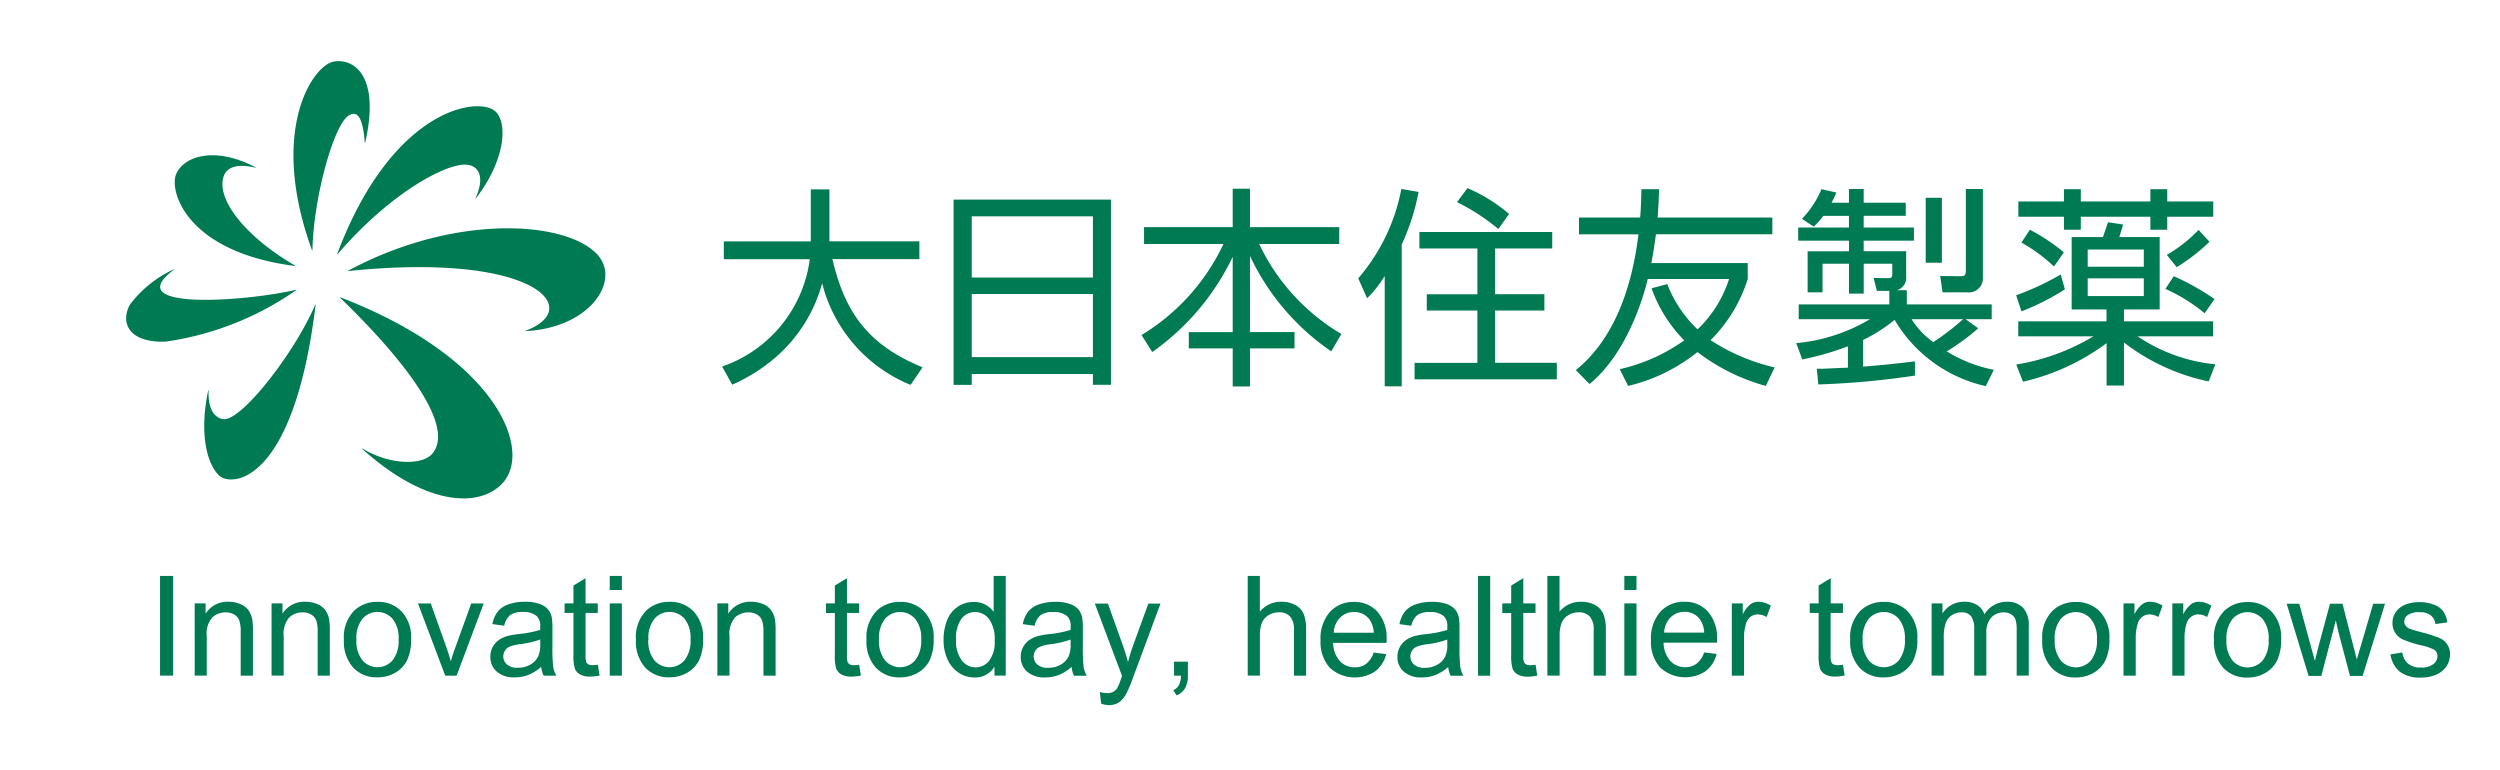 <svg xmlns="http://www.w3.org/2000/svg" viewBox="-9.714 -4.129 192.618 58.181" width="2500" height="770"><path d="M52.75 9.892h1.441v4h6.931v1.37h-6.7c1 4.292 2.9 6.672 6.945 8.339l-.922 1.352a11.5 11.5 0 0 1-6.815-7.83 11.555 11.555 0 0 1-3.627 5.742 13.416 13.416 0 0 1-3.3 2.072l-.779-1.4a10.127 10.127 0 0 0 6.753-8.269h-6.622v-1.37h6.7v-4zm12.407 2.072h9.335v4.716h-9.335v-4.716zm-1.4-1.29v14.275h1.4v-.837h9.334v.833h1.391v-14.27h-12.12zm1.4 7.277h9.335v4.861h-9.335v-4.86zm20.106-5.156V9.842h1.328v2.954h6.881v1.3h-6.169a16 16 0 0 0 6.331 6.934l-.777 1.339a18.343 18.343 0 0 1-6.266-7.357v5.873h3.433v1.256h-3.433v2.936h-1.328v-2.933H81.88v-1.256h3.383v-5.807a18.916 18.916 0 0 1-6.2 7.341l-.827-1.31a16.3 16.3 0 0 0 6.315-7.016h-6.12v-1.3h6.833zm13.025 12.269h-1.313v-8.5a8.922 8.922 0 0 1-1.359 1.715l-.68-1.536a14.775 14.775 0 0 0 3.32-6.885l1.328.229a17.179 17.179 0 0 1-1.3 4.047v10.93zm7.443-12.121a16.1 16.1 0 0 0-3.188-2.073l.809-1.076a12.426 12.426 0 0 1 3.205 1.99zm4.146 1.5h-4.4v3.525h3.8v1.254h-3.8v4.03h4.758v1.273h-10.96v-1.271h4.84v-4.03h-3.9V17.97h3.9v-3.526h-4.467v-1.272h10.233v1.272zm16.46 10.589a15.231 15.231 0 0 1-5.264-2.61 13.551 13.551 0 0 1-5.344 2.61l-.647-1.289a13.84 13.84 0 0 0 4.971-2.22 10.946 10.946 0 0 1-2.522-4.011l1.215-.325a9.535 9.535 0 0 0 2.331 3.491 9.275 9.275 0 0 0 2.429-3.885h-6.266c-.306 1.355-1.619 5.761-4.485 8.093l-1.056-1.074c2.767-2.216 4.291-6 4.825-10.457h-4.582v-1.294h4.711c.08-.946.08-1.532.1-2.187h1.361c-.016.49-.031 1.11-.113 2.187h8.839v1.289h-8.969a36.34 36.34 0 0 1-.355 2.218h7.429v1.224a11.5 11.5 0 0 1-2.864 4.717 15.436 15.436 0 0 0 4.938 2.1zm15.2-5.14a18.312 18.312 0 0 1-2.3 1.764 6.2 6.2 0 0 1-1.668-1.764h3.966zm-3.706 3.247c-1.991.244-2.67.293-4 .408v-2.055a12.3 12.3 0 0 0 2.429-1.55 10.9 10.9 0 0 0 7.027 5.107l.617-1.256a10.945 10.945 0 0 1-3.628-1.422 16.639 16.639 0 0 0 2.428-1.778l-.971-.7h2.008V18.75H137.2v-1.092h-.779a.984.984 0 0 0 .729-1.079v-1.924h-3.273v-.815h3.872v-1.013h-3.872v-.9h3.241v-1.009h-3.241v-1.06h-1.133v1.06h-1.343a8.024 8.024 0 0 0 .374-.784l-1.151-.26a7.442 7.442 0 0 1-1.5 2.286l.9.6a5.2 5.2 0 0 0 .745-.832h1.974v.9h-3.912v1.013h3.916v.815h-3.188v3.165h1.149v-2.2h2.039v2.3h1.133v-2.3h2.2v.781c0 .263-.083.329-.293.329l-1.149-.018.259.995h.957v1.044h-6.981v1.14h5.488a13.478 13.478 0 0 1-5.681 1.843l.469 1.258a22.889 22.889 0 0 0 3.513-1.011v1.648c-.065 0-.242 0-1.943.08h-.453l.114 1.208a62.108 62.108 0 0 0 7.447-.684v-1.095zm.825-7.6h1.247v-5h-1.247v5zm3.093-5.679v6.282c0 .359-.08.438-.421.438l-1.554-.015.179 1.256h1.878a1.086 1.086 0 0 0 1.23-1.175V9.858h-1.31zm9.389 4.666h4.323v1.323h-4.323v-1.324zm.436 6.689a16.724 16.724 0 0 1-5.941 2.17l.517 1.323a17.242 17.242 0 0 0 6.443-2.971v3.264h1.338v-3.314a16.064 16.064 0 0 0 6.526 3l.519-1.321a12.87 12.87 0 0 1-5.993-2.154h5.813v-1.156h-6.865v-.916h2.753v-5.578h-3.108c.064-.227.178-.57.291-.963l-1.166-.179c-.048.163-.323.961-.388 1.142h-2.412v5.578h2.686v.916h-6.8v1.156h5.779zm-.436-4.471h4.323v1.368h-4.323v-1.369zm-1.831-6.868v.947h-3.512v1.175h3.512v1h1.3v-1h5.36v1h1.3v-1h3.545v-1.177h-3.545v-.946h-1.3v.947h-5.36v-.947h-1.3zm-3.276 9.412a18.227 18.227 0 0 0 3.35-1.7l-.322-1.141a20.583 20.583 0 0 1-3.432 1.6zm14.878-.947a19.227 19.227 0 0 0-3.14-1.763l-.647.979a13 13 0 0 1 3.027 1.878zm-11.608-3.6a15.024 15.024 0 0 0-2.622-1.744l-.648.99a12.743 12.743 0 0 1 2.51 1.843zm8.695 1.142a14.288 14.288 0 0 0 2.525-1.958l-.842-.914a10.965 10.965 0 0 1-2.445 1.926zM7.454 9.133c.164-.909.957-1.282 2.533-.913l.011-.022c-3.24-1.7-5.631-.827-6.162.572-.486 1.336.871 5.957 9.195 7.024a.243.243 0 0 0 .013-.024c-3.55-2.034-5.921-4.818-5.59-6.637m5.639 8.495c-3.855.895-13.727 1.643-9.381-1.568l-.006-.024a8.855 8.855 0 0 0-3.423 2.751c-.739 1.414-.052 2.918 2.743 2.836a23.313 23.313 0 0 0 10.08-3.968c0-.009-.008-.017-.013-.027m1.482 1.136c-1.527 3.632-5.763 9.116-7.128 8.825-1.154-.243-1.1-1.808-1.09-2.224l-.023-.01c-.691 3.217-.153 5.588.8 6.552s5.794.711 7.47-13.138a.1.1 0 0 1-.026-.006m1.918-.56l-.022.02c3.89 3.748 9.131 9.661 7.117 12.035-.76.895-3.244.9-5.4-.411l-.018.02c4.916 4.433 9.029 4.566 10.809 2.685 2.376-2.5-.321-9.661-12.488-14.351m19.959-3.122c-2.169-2.743-10.926-3.453-19.356 1.083a.1.1 0 0 1 .006.021c14.458-1.492 18.253 2.922 13.663 4.6v.028c4.9-.242 7.246-3.75 5.683-5.727m-10.287-7.1c.99.037 1.525.913.757 2.6l.019.015c2.473-3.19 2.513-6.326 1.237-6.9-1.709-.861-7.9.492-11.919 11.193l.02.014c4.062-4.745 8.338-6.984 9.886-6.924m-9.045-3.757c.832-.575 1.156.487 1.275 2.073h.03C19.643.915 17.384-.227 15.986.045c-1.664.341-5 5.4-1.655 14.546a.126.126 0 0 0 .027-.008c.078-4.034 1.62-9.573 2.759-10.358m-14.5 43.129h1.009v-7.683H2.617v7.683zm2.668 0v-5.566h.842v.791a1.981 1.981 0 0 1 1.758-.917 2.309 2.309 0 0 1 .919.179 1.441 1.441 0 0 1 .626.475 1.831 1.831 0 0 1 .292.7 5.516 5.516 0 0 1 .052.917v3.422h-.943v-3.387a2.586 2.586 0 0 0-.109-.863.908.908 0 0 0-.388-.456 1.24 1.24 0 0 0-.652-.169 1.506 1.506 0 0 0-1.032.382 1.9 1.9 0 0 0-.435 1.453v3.039h-.936zm5.924 0v-5.566h.842v.791a1.981 1.981 0 0 1 1.758-.917 2.309 2.309 0 0 1 .919.179 1.441 1.441 0 0 1 .626.475 1.831 1.831 0 0 1 .292.7 5.547 5.547 0 0 1 .051.917v3.422h-.936v-3.387a2.586 2.586 0 0 0-.109-.863.908.908 0 0 0-.388-.456 1.24 1.24 0 0 0-.652-.169 1.5 1.5 0 0 0-1.032.382 1.9 1.9 0 0 0-.436 1.453v3.039h-.935zm6.537-2.783a2.387 2.387 0 0 0 .463 1.6 1.533 1.533 0 0 0 2.325 0 2.435 2.435 0 0 0 .463-1.63 2.305 2.305 0 0 0-.466-1.563 1.534 1.534 0 0 0-2.322 0 2.375 2.375 0 0 0-.463 1.6m-.962 0a2.883 2.883 0 0 1 .853-2.29 2.56 2.56 0 0 1 1.737-.618 2.465 2.465 0 0 1 1.862.752 2.868 2.868 0 0 1 .724 2.078 3.709 3.709 0 0 1-.32 1.69 2.288 2.288 0 0 1-.932.957 2.7 2.7 0 0 1-1.334.339 2.469 2.469 0 0 1-1.874-.749 3 3 0 0 1-.716-2.159m7.807 2.783l-2.1-5.566h.987l1.187 3.334q.192.539.354 1.121.125-.441.348-1.058l1.227-3.4h.962l-2.091 5.566h-.873zm7.318-2.794a6.887 6.887 0 0 1-1.529.358 3.5 3.5 0 0 0-.818.188.828.828 0 0 0-.214 1.384 1.212 1.212 0 0 0 .828.25 1.922 1.922 0 0 0 .963-.238 1.469 1.469 0 0 0 .619-.652 2.309 2.309 0 0 0 .151-.944v-.353zm.077 2.107a3.453 3.453 0 0 1-1 .629 2.879 2.879 0 0 1-1.032.183 2 2 0 0 1-1.4-.447 1.484 1.484 0 0 1-.489-1.145 1.556 1.556 0 0 1 .669-1.291 2.215 2.215 0 0 1 .673-.308 6.679 6.679 0 0 1 .832-.143 8.628 8.628 0 0 0 1.67-.324v-.248a1.038 1.038 0 0 0-.266-.811 1.548 1.548 0 0 0-1.066-.32 1.638 1.638 0 0 0-.975.234 1.419 1.419 0 0 0-.465.824l-.916-.126a2.3 2.3 0 0 1 .411-.956 1.809 1.809 0 0 1 .827-.561 3.663 3.663 0 0 1 1.253-.2 3.29 3.29 0 0 1 1.15.167 1.516 1.516 0 0 1 .65.422 1.494 1.494 0 0 1 .291.641 5.4 5.4 0 0 1 .047.871v1.257a13.194 13.194 0 0 0 .06 1.664 2.1 2.1 0 0 0 .237.669h-.976a2.051 2.051 0 0 1-.187-.687m4.364-.157l.135.833a3.447 3.447 0 0 1-.707.084 1.578 1.578 0 0 1-.791-.163.913.913 0 0 1-.4-.426 3.406 3.406 0 0 1-.115-1.114v-3.2h-.686v-.737h.686v-1.376l.932-.567v1.945h.941v.733h-.941v3.255a1.666 1.666 0 0 0 .049.52.4.4 0 0 0 .161.184.633.633 0 0 0 .32.068 2.928 2.928 0 0 0 .411-.037m.921.844h.935v-5.569h-.935v5.566zm0-6.6h.935V39.67h-.935v1.086zm2.974 3.815a2.382 2.382 0 0 0 .464 1.6 1.532 1.532 0 0 0 2.324 0 2.435 2.435 0 0 0 .463-1.63 2.311 2.311 0 0 0-.458-1.567 1.534 1.534 0 0 0-2.322 0 2.37 2.37 0 0 0-.464 1.6m-.961 0a2.882 2.882 0 0 1 .852-2.29 2.561 2.561 0 0 1 1.738-.618 2.464 2.464 0 0 1 1.861.752 2.868 2.868 0 0 1 .724 2.078 3.709 3.709 0 0 1-.32 1.69 2.282 2.282 0 0 1-.932.957 2.692 2.692 0 0 1-1.333.339 2.469 2.469 0 0 1-1.875-.749 3.007 3.007 0 0 1-.715-2.159m6.272 2.783v-5.57h.842v.791a1.981 1.981 0 0 1 1.758-.917 2.309 2.309 0 0 1 .919.179 1.441 1.441 0 0 1 .626.475 1.831 1.831 0 0 1 .292.7 5.516 5.516 0 0 1 .052.917v3.422h-.937v-3.387a2.586 2.586 0 0 0-.109-.863.908.908 0 0 0-.388-.456 1.24 1.24 0 0 0-.652-.169 1.506 1.506 0 0 0-1.032.382 1.9 1.9 0 0 0-.435 1.453v3.039h-.936zm10.925-.846l.135.833a3.447 3.447 0 0 1-.707.084 1.578 1.578 0 0 1-.791-.163.913.913 0 0 1-.395-.426 3.406 3.406 0 0 1-.115-1.114v-3.2h-.686v-.738h.686v-1.376l.932-.567v1.945h.941v.733h-.941v3.255a1.666 1.666 0 0 0 .049.52.4.4 0 0 0 .161.184.633.633 0 0 0 .32.068 2.928 2.928 0 0 0 .411-.037m1.529-1.939a2.387 2.387 0 0 0 .463 1.6 1.533 1.533 0 0 0 2.325 0 2.435 2.435 0 0 0 .463-1.63 2.305 2.305 0 0 0-.466-1.563 1.534 1.534 0 0 0-2.322 0 2.375 2.375 0 0 0-.463 1.6m-.962 0a2.883 2.883 0 0 1 .853-2.29 2.56 2.56 0 0 1 1.737-.618 2.461 2.461 0 0 1 1.861.752 2.868 2.868 0 0 1 .724 2.078 3.724 3.724 0 0 1-.319 1.69 2.282 2.282 0 0 1-.932.957 2.7 2.7 0 0 1-1.334.339 2.467 2.467 0 0 1-1.874-.749 3 3 0 0 1-.716-2.159m6.9.006a2.431 2.431 0 0 0 .447 1.6 1.345 1.345 0 0 0 1.056.53 1.323 1.323 0 0 0 1.043-.506 2.352 2.352 0 0 0 .429-1.544 2.631 2.631 0 0 0-.438-1.678 1.338 1.338 0 0 0-1.076-.534 1.289 1.289 0 0 0-1.042.514 2.542 2.542 0 0 0-.419 1.62m2.959 2.777v-.7a1.713 1.713 0 0 1-1.544.828 2.165 2.165 0 0 1-1.216-.366 2.4 2.4 0 0 1-.857-1.025 3.557 3.557 0 0 1-.305-1.511 3.966 3.966 0 0 1 .277-1.513 2.157 2.157 0 0 1 2.059-1.4 1.835 1.835 0 0 1 .889.21 1.893 1.893 0 0 1 .635.553v-2.771h.93v7.683h-.868zm5.867-2.794a6.887 6.887 0 0 1-1.529.358 3.472 3.472 0 0 0-.817.188.828.828 0 0 0-.215 1.384 1.214 1.214 0 0 0 .828.25 1.919 1.919 0 0 0 .963-.238 1.463 1.463 0 0 0 .619-.652 2.309 2.309 0 0 0 .151-.944v-.358zm.078 2.107a3.47 3.47 0 0 1-1 .629 2.879 2.879 0 0 1-1.032.183 2 2 0 0 1-1.4-.447 1.484 1.484 0 0 1-.489-1.145 1.556 1.556 0 0 1 .669-1.291 2.2 2.2 0 0 1 .673-.308 6.7 6.7 0 0 1 .833-.143 8.631 8.631 0 0 0 1.669-.324v-.248a1.038 1.038 0 0 0-.266-.811 1.548 1.548 0 0 0-1.066-.32 1.638 1.638 0 0 0-.975.234 1.419 1.419 0 0 0-.465.824l-.916-.126a2.3 2.3 0 0 1 .411-.956 1.815 1.815 0 0 1 .827-.561 3.663 3.663 0 0 1 1.253-.2 3.29 3.29 0 0 1 1.15.167 1.516 1.516 0 0 1 .65.422 1.494 1.494 0 0 1 .291.641 5.4 5.4 0 0 1 .047.871v1.257a13.4 13.4 0 0 0 .06 1.664 2.119 2.119 0 0 0 .237.669h-.978a2.028 2.028 0 0 1-.187-.687m2.278 2.83l-.1-.885a2.073 2.073 0 0 0 .536.083 1.026 1.026 0 0 0 .5-.1.849.849 0 0 0 .308-.294 4.669 4.669 0 0 0 .285-.7l.083-.229-2.1-5.576h1.01l1.15 3.224q.222.612.4 1.289a12.53 12.53 0 0 1 .385-1.269l1.18-3.244h.936l-2.1 5.659a11.065 11.065 0 0 1-.525 1.264 1.848 1.848 0 0 1-.572.683 1.338 1.338 0 0 1-.77.218 1.833 1.833 0 0 1-.6-.115m5.611-2.143v-1.089h1.067v1.075a1.916 1.916 0 0 1-.209.956 1.357 1.357 0 0 1-.66.564l-.26-.4a.891.891 0 0 0 .437-.385 1.643 1.643 0 0 0 .156-.731h-.531zm5.675 0v-7.697h.935v2.755a2.088 2.088 0 0 1 1.655-.763 2.22 2.22 0 0 1 1.067.243 1.431 1.431 0 0 1 .647.674 3.147 3.147 0 0 1 .195 1.248v3.527h-.937v-3.528a1.466 1.466 0 0 0-.3-1.031 1.128 1.128 0 0 0-.86-.322 1.5 1.5 0 0 0-.783.218 1.222 1.222 0 0 0-.523.59 2.7 2.7 0 0 0-.157 1.028v3.044h-.935zm6.631-3.317h3.082a1.894 1.894 0 0 0-.354-1.054 1.428 1.428 0 0 0-1.159-.545 1.474 1.474 0 0 0-1.084.437 1.722 1.722 0 0 0-.487 1.163m3.074 1.525l.967.12a2.39 2.39 0 0 1-.848 1.326 2.854 2.854 0 0 1-3.5-.28 2.962 2.962 0 0 1-.709-2.109 3.09 3.09 0 0 1 .717-2.182 2.424 2.424 0 0 1 1.863-.775 2.354 2.354 0 0 1 1.809.76 3.033 3.033 0 0 1 .7 2.138v.253h-4.119a2.15 2.15 0 0 0 .515 1.4 1.527 1.527 0 0 0 1.155.488 1.421 1.421 0 0 0 .878-.274 1.816 1.816 0 0 0 .578-.869m5.669-1a6.887 6.887 0 0 1-1.529.358 3.434 3.434 0 0 0-.816.188.8.8 0 0 0-.37.307.839.839 0 0 0 .153 1.077 1.219 1.219 0 0 0 .829.25 1.919 1.919 0 0 0 .963-.238 1.469 1.469 0 0 0 .619-.652 2.292 2.292 0 0 0 .151-.944v-.359zm.078 2.107a3.47 3.47 0 0 1-1 .629 2.879 2.879 0 0 1-1.032.183 2 2 0 0 1-1.4-.447 1.484 1.484 0 0 1-.489-1.145 1.556 1.556 0 0 1 .669-1.291 2.2 2.2 0 0 1 .673-.308 6.7 6.7 0 0 1 .833-.143 8.631 8.631 0 0 0 1.669-.324v-.248a1.041 1.041 0 0 0-.265-.811 1.552 1.552 0 0 0-1.067-.32 1.638 1.638 0 0 0-.975.234 1.419 1.419 0 0 0-.465.824l-.916-.126a2.3 2.3 0 0 1 .411-.956 1.809 1.809 0 0 1 .827-.561 3.667 3.667 0 0 1 1.253-.2 3.29 3.29 0 0 1 1.15.167 1.516 1.516 0 0 1 .65.422 1.494 1.494 0 0 1 .291.641 5.4 5.4 0 0 1 .047.871v1.257a13.4 13.4 0 0 0 .06 1.664 2.1 2.1 0 0 0 .237.669h-.984a2.051 2.051 0 0 1-.186-.687m2.3.687h.936v-7.69h-.936v7.683zm4.431-.844l.135.833a3.454 3.454 0 0 1-.707.084 1.578 1.578 0 0 1-.791-.163.91.91 0 0 1-.4-.426 3.444 3.444 0 0 1-.114-1.114v-3.2h-.686v-.743h.686v-1.376l.932-.567v1.945h.941v.733h-.941v3.255a1.635 1.635 0 0 0 .049.52.4.4 0 0 0 .161.184.628.628 0 0 0 .32.068 2.953 2.953 0 0 0 .411-.037m.915.844v-7.686h.936v2.755a2.084 2.084 0 0 1 1.654-.763 2.217 2.217 0 0 1 1.067.243 1.431 1.431 0 0 1 .647.674 3.129 3.129 0 0 1 .2 1.248v3.527h-.937v-3.528a1.466 1.466 0 0 0-.3-1.031 1.132 1.132 0 0 0-.861-.322 1.5 1.5 0 0 0-.783.218 1.215 1.215 0 0 0-.522.59 2.7 2.7 0 0 0-.157 1.028v3.044h-.936zm5.929 0h.937v-5.569h-.937v5.566zm0-6.6h.937V39.67h-.937v1.086zm3.069 3.281h3.084a1.894 1.894 0 0 0-.354-1.054 1.428 1.428 0 0 0-1.159-.545 1.475 1.475 0 0 0-1.084.437 1.717 1.717 0 0 0-.487 1.163m3.074 1.525l.967.12a2.384 2.384 0 0 1-.848 1.326 2.854 2.854 0 0 1-3.5-.28 2.962 2.962 0 0 1-.709-2.109 3.094 3.094 0 0 1 .717-2.182 2.424 2.424 0 0 1 1.863-.775 2.356 2.356 0 0 1 1.81.76 3.037 3.037 0 0 1 .7 2.138v.253h-4.119a2.15 2.15 0 0 0 .515 1.4 1.529 1.529 0 0 0 1.155.488 1.421 1.421 0 0 0 .878-.274 1.809 1.809 0 0 0 .578-.869m2.132 1.792v-5.564h.842v.844a2.322 2.322 0 0 1 .6-.781 1.035 1.035 0 0 1 .6-.188 1.806 1.806 0 0 1 .962.3l-.323.875a1.319 1.319 0 0 0-.686-.2.884.884 0 0 0-.552.186 1.012 1.012 0 0 0-.348.517 3.725 3.725 0 0 0-.155 1.1v2.914h-.937zm8.561-.844l.135.833a3.447 3.447 0 0 1-.707.084 1.578 1.578 0 0 1-.791-.163.9.9 0 0 1-.395-.426 3.406 3.406 0 0 1-.115-1.114v-3.2h-.686v-.734h.686v-1.376l.932-.567v1.945h.941v.733h-.948v3.255a1.666 1.666 0 0 0 .049.52.4.4 0 0 0 .161.184.633.633 0 0 0 .32.068 2.928 2.928 0 0 0 .411-.037m1.529-1.939a2.382 2.382 0 0 0 .463 1.6 1.532 1.532 0 0 0 2.324 0 2.429 2.429 0 0 0 .463-1.63 2.305 2.305 0 0 0-.465-1.563 1.534 1.534 0 0 0-2.322 0 2.37 2.37 0 0 0-.463 1.6m-.962 0a2.883 2.883 0 0 1 .853-2.29 2.557 2.557 0 0 1 1.737-.618 2.463 2.463 0 0 1 1.861.752 2.872 2.872 0 0 1 .723 2.078 3.7 3.7 0 0 1-.32 1.69 2.272 2.272 0 0 1-.93.957 2.7 2.7 0 0 1-1.334.339 2.469 2.469 0 0 1-1.875-.749 3.007 3.007 0 0 1-.715-2.159m6.272 2.783v-5.576h.837v.78a1.993 1.993 0 0 1 .692-.659 1.945 1.945 0 0 1 .983-.247 1.8 1.8 0 0 1 1.007.256 1.37 1.37 0 0 1 .553.718 1.982 1.982 0 0 1 1.707-.974 1.675 1.675 0 0 1 1.264.458 1.971 1.971 0 0 1 .441 1.411v3.822h-.93v-3.505a2.589 2.589 0 0 0-.092-.816.78.78 0 0 0-.33-.4 1.023 1.023 0 0 0-.562-.152 1.3 1.3 0 0 0-.967.39 1.731 1.731 0 0 0-.385 1.249v3.235h-.936v-3.617a1.606 1.606 0 0 0-.229-.944.865.865 0 0 0-.749-.314 1.342 1.342 0 0 0-.731.209 1.185 1.185 0 0 0-.485.613 3.464 3.464 0 0 0-.152 1.164v2.888h-.936zm9.486-2.783a2.387 2.387 0 0 0 .463 1.6 1.534 1.534 0 0 0 2.326 0 2.44 2.44 0 0 0 .462-1.63 2.311 2.311 0 0 0-.465-1.563 1.535 1.535 0 0 0-2.323 0 2.375 2.375 0 0 0-.463 1.6m-.961 0a2.882 2.882 0 0 1 .852-2.29 2.561 2.561 0 0 1 1.738-.618 2.464 2.464 0 0 1 1.861.752 2.868 2.868 0 0 1 .724 2.078 3.709 3.709 0 0 1-.32 1.69 2.286 2.286 0 0 1-.931.957 2.7 2.7 0 0 1-1.334.339 2.471 2.471 0 0 1-1.875-.749 3.007 3.007 0 0 1-.715-2.159m6.261 2.783v-5.583h.843v.844a2.309 2.309 0 0 1 .6-.781 1.03 1.03 0 0 1 .6-.188 1.807 1.807 0 0 1 .963.3l-.323.875a1.323 1.323 0 0 0-.687-.2.883.883 0 0 0-.551.186 1 1 0 0 0-.348.517 3.692 3.692 0 0 0-.156 1.1v2.914h-.937zm3.761 0v-5.583h.842v.844a2.3 2.3 0 0 1 .6-.781 1.032 1.032 0 0 1 .6-.188 1.8 1.8 0 0 1 .962.3l-.322.875a1.319 1.319 0 0 0-.686-.2.884.884 0 0 0-.552.186 1.006 1.006 0 0 0-.348.517 3.691 3.691 0 0 0-.157 1.1v2.914h-.936zm4.17-2.783a2.387 2.387 0 0 0 .463 1.6 1.534 1.534 0 0 0 2.326 0 2.446 2.446 0 0 0 .462-1.63 2.311 2.311 0 0 0-.465-1.563 1.535 1.535 0 0 0-2.323 0 2.375 2.375 0 0 0-.463 1.6m-.961 0a2.882 2.882 0 0 1 .852-2.29 2.561 2.561 0 0 1 1.738-.618 2.464 2.464 0 0 1 1.861.752 2.868 2.868 0 0 1 .724 2.078 3.709 3.709 0 0 1-.32 1.69 2.277 2.277 0 0 1-.932.957 2.692 2.692 0 0 1-1.333.339 2.471 2.471 0 0 1-1.875-.749 3.007 3.007 0 0 1-.715-2.159m7.291 2.783l-1.69-5.566h.968l.878 3.213.328 1.194.286-1.147.879-3.259h.962l.827 3.228.275 1.065.318-1.075.946-3.218h.911l-1.727 5.566h-.972l-.88-3.334-.213-.948-1.117 4.282h-.976zm6.3-1.661l.925-.147a1.309 1.309 0 0 0 .435.86 1.506 1.506 0 0 0 1 .3 1.453 1.453 0 0 0 .957-.265.791.791 0 0 0 .312-.621.575.575 0 0 0-.276-.5 4.047 4.047 0 0 0-.957-.319 8.682 8.682 0 0 1-1.427-.454 1.374 1.374 0 0 1-.809-1.277 1.438 1.438 0 0 1 .169-.688 1.5 1.5 0 0 1 .46-.526 1.9 1.9 0 0 1 .6-.276 2.806 2.806 0 0 1 .808-.113 3.167 3.167 0 0 1 1.142.189 1.552 1.552 0 0 1 .726.511 2.019 2.019 0 0 1 .322.861l-.915.126a1.008 1.008 0 0 0-.362-.67 1.312 1.312 0 0 0-.845-.242 1.5 1.5 0 0 0-.92.217.623.623 0 0 0-.277.5.523.523 0 0 0 .116.33.8.8 0 0 0 .358.251q.139.053.827.241a11.342 11.342 0 0 1 1.386.438 1.328 1.328 0 0 1 .84 1.3 1.594 1.594 0 0 1-.273.888 1.764 1.764 0 0 1-.788.645 2.851 2.851 0 0 1-1.165.227 2.582 2.582 0 0 1-1.641-.45 2.1 2.1 0 0 1-.72-1.336" fill="#007a52" fill-rule="evenodd"/></svg>